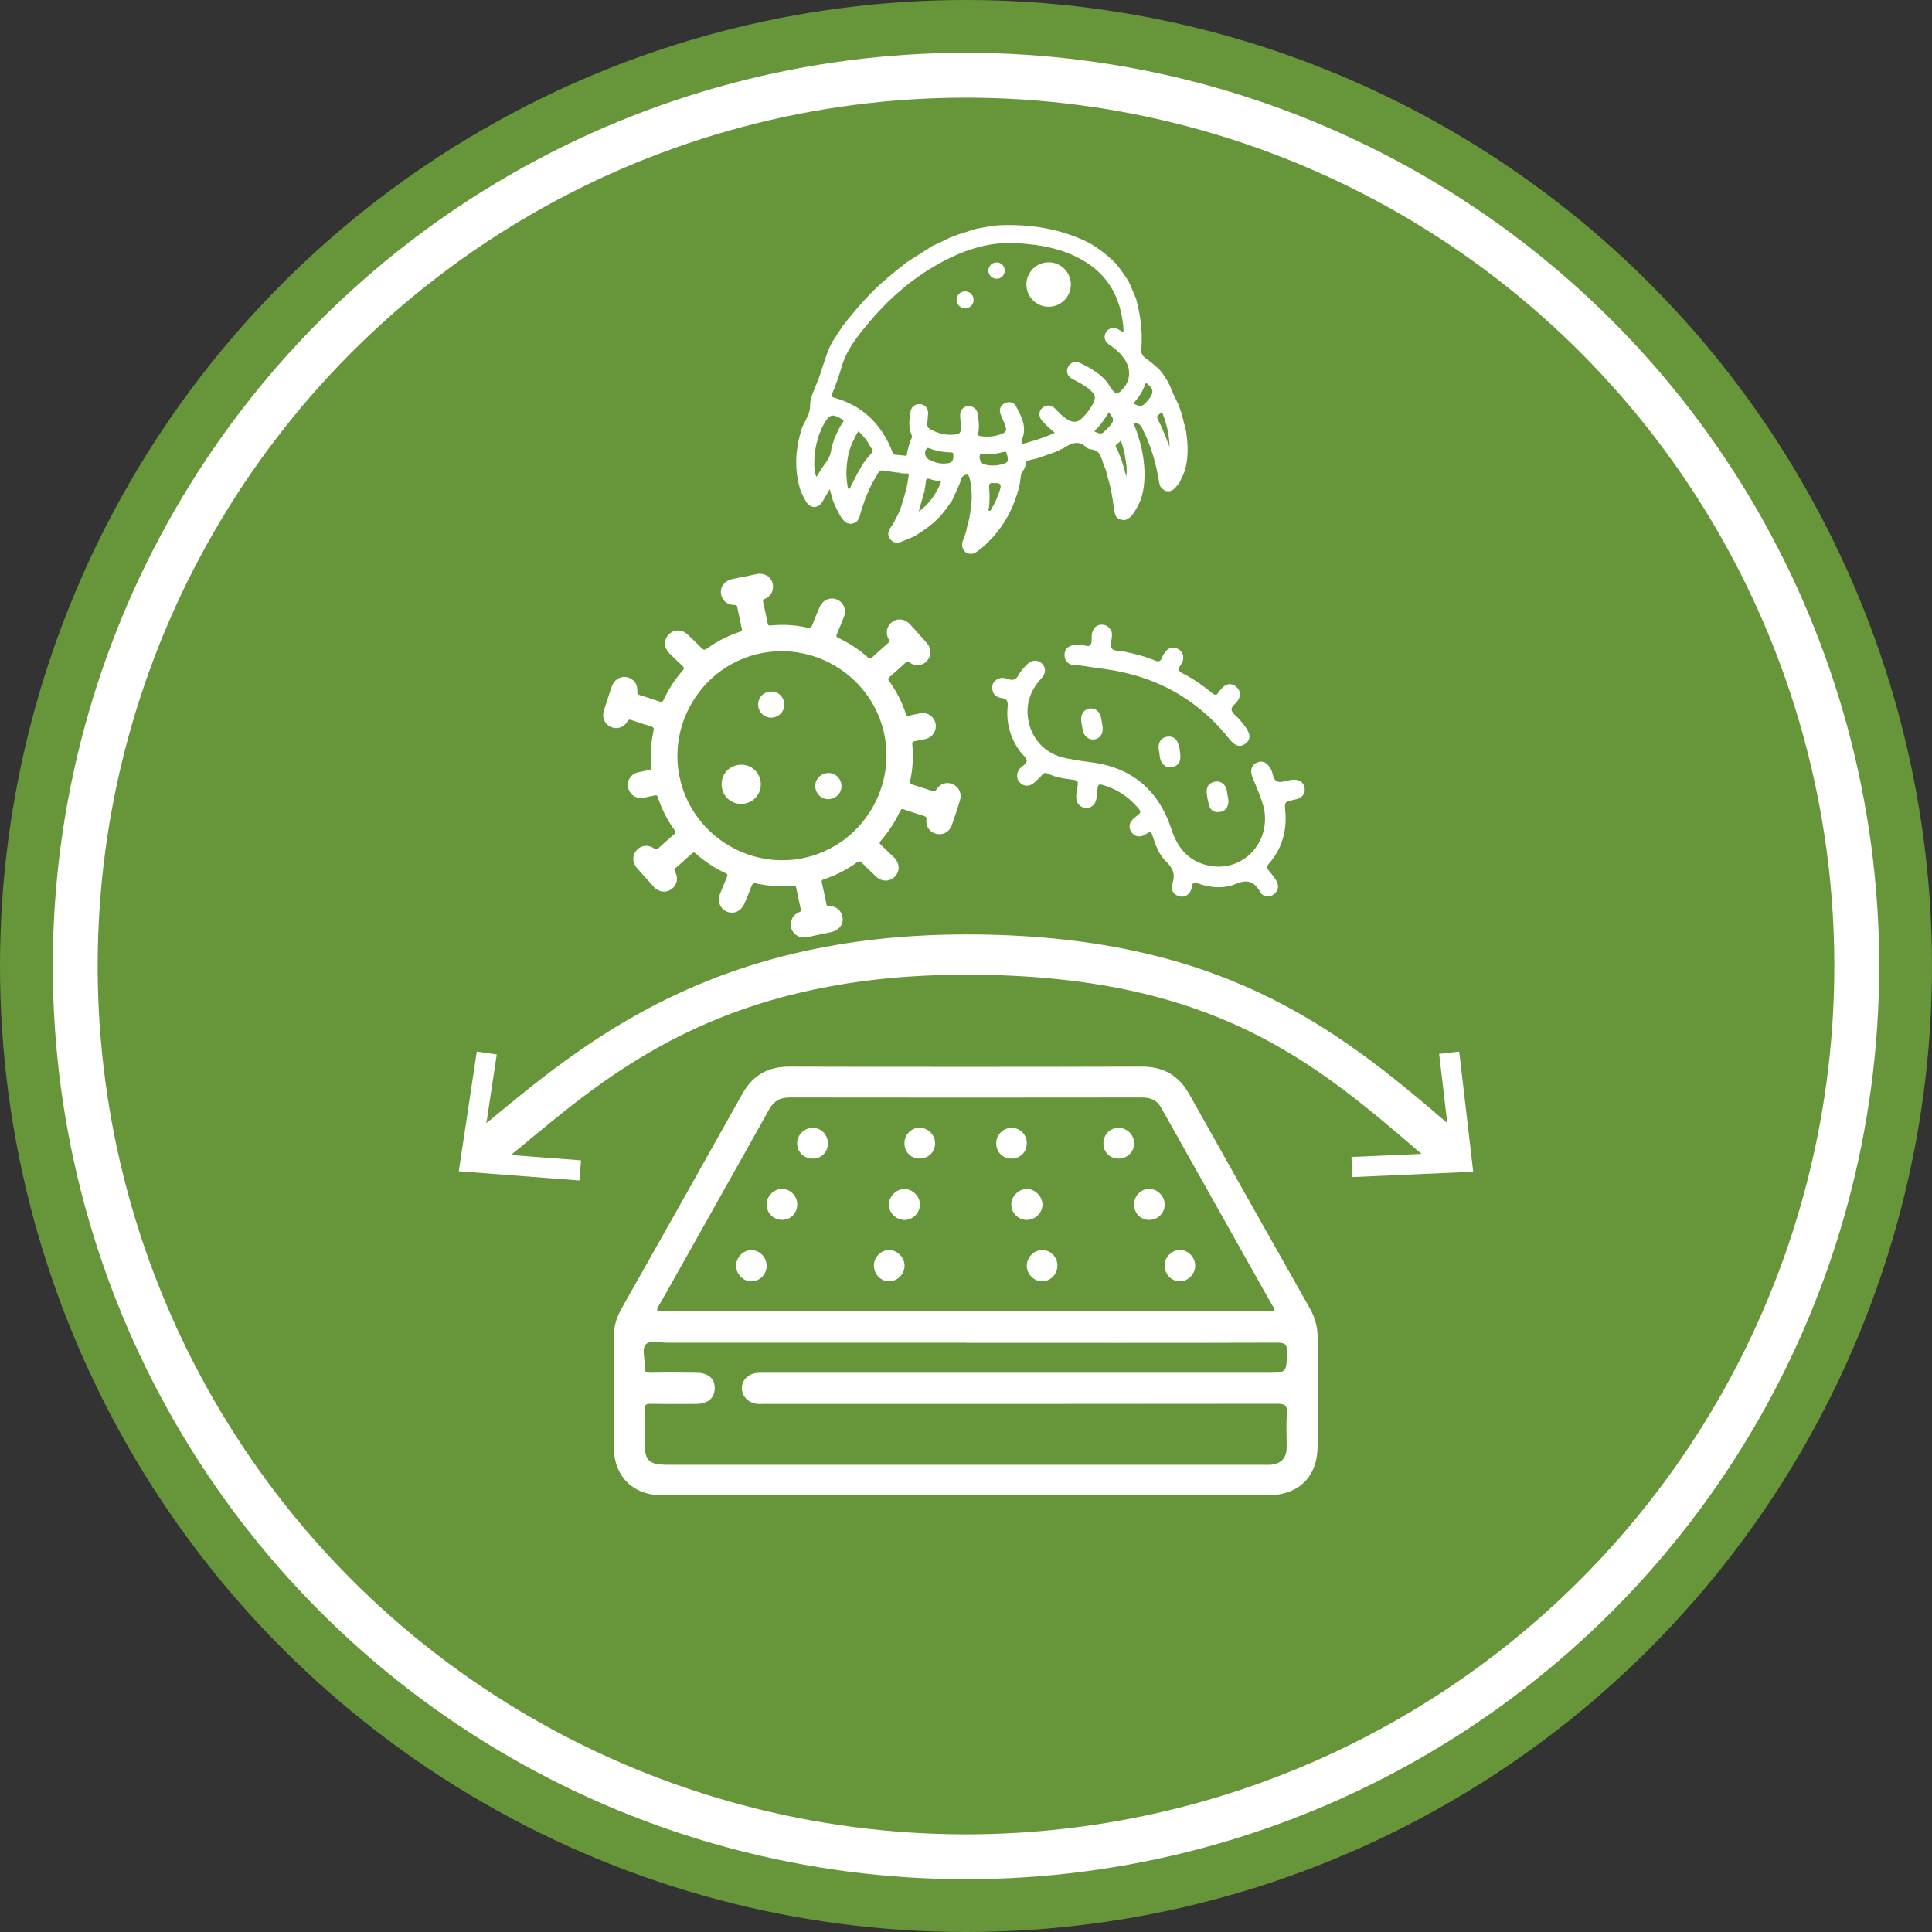 <?xml version="1.0" encoding="UTF-8"?>
<svg xmlns="http://www.w3.org/2000/svg" id="Layer_2" viewBox="0 0 238.06 238.06">
  <rect x="0" y="0" width="238.06" height="238.06" fill="#333333" stroke="none"/>
  <defs>
    <style>.cls-1{fill:#67953a;}.cls-1,.cls-2{stroke-width:0px;}.cls-2{fill:#fff;}.cls-3{fill:none;stroke:#fff;stroke-miterlimit:10;stroke-width:5.53px;}</style>
  </defs>
  <g id="Layer_3">
    <circle class="cls-1" cx="119.03" cy="119.03" r="119.03"></circle>
    <path class="cls-2" d="m145.19,49.8c.13.37.26.73.39,1.1.18.71.37,1.43.55,2.14.24,1.53.33,3.06-.04,4.59-.16.67-.48,1.27-.77,1.88-.38.41-.65.96-1.3,1.03-.14-.02-.29-.03-.43-.05-.25-.15-.46-.34-.63-.57-.04-.14-.08-.27-.12-.41-.36-2.39-1.04-4.68-2.15-6.84-.22-.42-.51-.56-.95-.48-.03.18.08.31.13.46.65,1.72,1.09,3.49,1.15,5.34.05,1.7-.14,3.34-1.07,4.81-.33.53-.66,1.08-1.33,1.28-.38.02-.71-.08-1.01-.32-.23-.29-.28-.65-.35-1.01-.16-1.47-.42-2.92-.89-4.33-.04-.38-.18-.73-.35-1.07-.32-.88-.41-1.95-1.71-1.99-.15-.07-.32-.1-.43-.21-.97-.97-1.9-.54-2.82.07-.36.17-.72.33-1.08.5-.72.25-1.44.5-2.16.75-.38.09-.77.18-1.15.28-.11.03-.26.03-.26.21,0,.57-.31,1.01-.59,1.46-.05.36-.09.72-.14,1.08-.4,1.93-1.15,3.71-2.26,5.34-.29.38-.59.76-.88,1.14-.4.42-.81.83-1.21,1.25-.24.19-.48.37-.71.56-.41.35-.85.58-1.41.38-.04-.01-.08-.03-.12-.04-.57-.45-.66-.99-.39-1.66.21-.5.39-1.03.47-1.58.22-.7.37-1.42.43-2.16.03-.18.06-.35.08-.53.11-1.08.05-2.15-.18-3.21-.13-.57-.42-.65-.87-.28-.25.21-.26.5-.33.77-.32.72-.64,1.44-.96,2.16-.43.59-.83,1.21-1.31,1.77-.94,1.09-2.1,1.89-3.31,2.65-.57.24-1.14.5-1.73.72-.5.18-.97.09-1.3-.35-.33-.43-.3-.9,0-1.35.24-.37.52-.73.66-1.15.45-.7.71-1.49.94-2.28.1-.36.19-.71.29-1.07.2-.59.26-1.21.36-1.81.04-.22.09-.5-.31-.42l-.65-.04c-.13-.08-.28-.1-.43-.08-.55-.08-1.1-.15-1.65-.25-.33-.06-.54.03-.71.33-.32.56-.67,1.11-.94,1.69-.55,1.17-.99,2.38-1.33,3.63-.13.47-.42.8-.91.89-.47.09-.84-.11-1.12-.49-.06-.09-.14-.16-.21-.24-.41-.69-.78-1.4-1.06-2.15-.12-.42-.23-.84-.38-1.37-.34.59-.61,1.09-.91,1.57-.51.84-1.47.85-1.99,0-.25-.41-.44-.85-.66-1.28-.81-2.52-.72-5.04.06-7.55.02-.07.03-.14.05-.21.4-.99,1.12-1.87,1.03-3.03.02-.14.04-.28.06-.42.06-.22.12-.44.18-.66.14-.36.28-.72.42-1.08.04-.1.09-.19.13-.29.72-1.67,1.05-3.49,1.9-5.11.44-.68.88-1.37,1.33-2.05,1.2-1.52,2.43-3.01,3.82-4.37,1.28-1.26,2.68-2.38,4.09-3.49,1.03-.65,2.07-1.3,3.1-1.96.72-.35,1.45-.7,2.17-1.05.36-.14.72-.27,1.09-.41.72-.23,1.43-.45,2.15-.68,1.01-.17,2-.41,3.02-.45,3.8-.14,7.45.45,10.89,2.16,1.23.71,2.36,1.57,3.35,2.59.59.73,1.13,1.49,1.61,2.29.29.67.57,1.35.86,2.02.38,1.41.62,2.85.69,4.31,0,.36,0,.72,0,1.08l-.03.64c-.16.56.12,1.01.5,1.29.59.43,1.15.89,1.69,1.37.54.64,1,1.33,1.35,2.1.23.76.65,1.43.97,2.16Zm-6.47,7.01c-.1-.81-.28-1.6-.56-2.37-.05-.19-.12-.14-.19,0-.03.03-.07.07-.1.1-.31.19-.59.39-.22.78.19.46.37.93.56,1.39.19.67.38,1.33.57,2,.09-.64.06-1.27-.06-1.89Zm-35.94-2.7c.34-.71.62-1.45,1.09-2.08.14-.19.07-.25-.09-.35-1.22-.74-1.56-.66-2.26.58-.14.25-.3.49-.35.78-.21.33-.31.7-.4,1.08-.43,1.17-.64,3.8-.16,4.64.34-.53.64-1.08,1.02-1.57.46-.6.78-1.23.82-1.98.11-.36.22-.72.33-1.08Zm11.11,6.47c-.22.8-.45,1.6-.68,2.44,1.1-.69,2.37-2.42,2.74-3.7-.42-.08-.87-.11-1.26-.26-.52-.2-.63,0-.62.45-.06.36-.12.71-.17,1.07Zm-6.65-5.53c-.35-.74-.87-1.34-1.45-1.93-.22.35-.44.64-.54.99-.59,1.03-.81,2.18-.92,3.34-.07.8-.04,1.62.1,2.41.02.13.01.37.21.38.15,0,.15-.2.21-.33.18-.37.36-.73.55-1.09.51-.99,1.05-1.97,1.82-2.78.36-.38.34-.65.02-.98Zm31.18-14.11c.04-.56-.04-1.04-.11-1.51-.46-3.08-1.91-5.54-4.6-7.19-2.64-1.61-5.58-2.13-8.6-2.28-2.96-.15-5.73.65-8.35,1.96-3.97,1.99-7.26,4.83-10.05,8.25-1.23,1.5-2.42,3.05-2.98,4.96-.33,1.14-.72,2.26-1.18,3.35-.15.36-.03.45.29.54,3.36.95,5.63,3.11,6.98,6.3.13.31.16.72.65.73.38,0,.75.08,1.13.11.19.01.14-.17.16-.28.12-.62.28-1.22.53-1.8.06-.14.14-.27.05-.46-.44-.95-.29-1.94-.14-2.91.1-.63.64-.99,1.26-.9.56.08.93.54.9,1.15-.02.43-.07.86-.11,1.29-.02.28.1.48.34.62,1.02.57,2.09.83,3.26.65.37-.06.51-.23.54-.6.05-.56-.06-1.11-.08-1.67-.03-.67.36-1.15.96-1.21.6-.05,1.12.35,1.21.99.11.76.22,1.53.06,2.31-.05.23-.03.36.25.4.97.15,1.89.05,2.79-.34.38-.16.45-.41.34-.78-.16-.54-.41-1.03-.62-1.55-.23-.55-.02-1.11.49-1.38.48-.25,1.13-.16,1.38.33.69,1.3,1.43,2.61.74,4.17-.06.14-.06.29.03.41.1.13.23.05.35.02,1.25-.34,2.48-.73,3.68-1.29-.29-.25-.57-.48-.82-.72-.26-.25-.52-.5-.75-.77-.58-.67-.35-1.55.47-1.82.47-.16.84.02,1.16.35.52.53,1.01,1.08,1.68,1.42.56.28,1.05.26,1.53-.18.52-.48.97-1.02,1.31-1.63.56-.99.49-1.33-.39-2.06-.62-.53-1.36-.86-2.07-1.25-.58-.32-.76-.92-.48-1.47.28-.54.88-.75,1.48-.47.49.23.97.48,1.42.76.89.55,1.73,1.18,2.24,2.13.16.3.38.51.61.74.18.17.31.17.5.02,1.36-1.02,1.66-2.65.74-4.06-.23-.35-.49-.66-.79-.96-.37-.37-.81-.65-1.23-.96-.5-.37-.61-.98-.29-1.48.32-.5.92-.65,1.47-.36.2.11.39.24.65.4Zm-22.22,16.18c1.09,0,1.3-.21,1.27-1.08,0-.24-.09-.3-.31-.3-.9-.01-1.78-.17-2.62-.49-.11-.04-.22-.11-.34.01-.35.36-.26,1.06.19,1.32.62.36,1.29.53,1.81.55Zm5.47-1.18c-.21,0-.43,0-.64,0-.1,0-.21-.02-.28.11-.17.33.11,1.04.48,1.15.68.21,1.37.21,2.07.05.93-.21,1.02-.38.77-1.29-.08-.31-.19-.34-.48-.26-.62.17-1.26.29-1.91.24Zm1,3.59c-.07,0-.15.02-.21,0-.53-.1-.61.15-.57.62.06.8.07,1.61-.03,2.41-.02.13-.16.29.02.37.18.08.23-.12.3-.24.46-.77.81-1.59,1.07-2.45q.23-.76-.57-.72Zm16.98-9.81c.91.45,1.1.42,1.71-.29.09-.11.18-.22.27-.33.55-.73.49-1.21-.23-1.78-.12-.1-.2-.21-.29.05-.3.87-.81,1.62-1.46,2.35Zm-3.03,1.09c-.47.77-.95,1.52-1.61,2.14-.09.08-.23.2-.02.28.36.14.72.36,1.07-.04.18-.2.39-.37.57-.57.69-.76.69-.97,0-1.81Zm6.54-.1c-.17.36-.75.44-.53.87.57,1.13,1.03,2.3,1.48,3.48-.02-1.49-.37-2.9-.95-4.35Z"></path>
    <circle class="cls-2" cx="118.92" cy="36.95" r="1.05"></circle>
    <circle class="cls-2" cx="129.21" cy="35.06" r="2.74"></circle>
    <circle class="cls-2" cx="122.8" cy="33.34" r="1.01"></circle>
    <path class="cls-2" d="m91.75,71.05c.51-.11,1.02-.22,1.53-.32.83-.17,1.65.28,1.89,1.02.27.83-.09,1.7-.91,2.03-.26.1-.27.2-.22.43.19.85.37,1.71.54,2.56.04.23.09.33.38.3,1.49-.15,2.97-.08,4.43.25.46.1.61-.03.75-.42.25-.69.55-1.37.83-2.05.39-.91,1.28-1.32,2.12-.99.87.34,1.25,1.27.88,2.2-.28.7-.56,1.4-.86,2.09-.1.24-.06.34.18.45,1.34.63,2.58,1.44,3.68,2.43.18.16.28.16.46,0,.67-.61,1.34-1.21,2.02-1.8.18-.16.16-.27.05-.46-.43-.78-.24-1.65.44-2.14.68-.49,1.56-.39,2.17.27.71.77,1.42,1.56,2.11,2.35.58.67.56,1.57,0,2.19-.55.61-1.43.71-2.14.2-.23-.17-.34-.13-.53.04-.64.59-1.28,1.17-1.94,1.74-.19.17-.2.27-.06.48.9,1.26,1.6,2.62,2.08,4.09.07.22.16.25.36.2.47-.11.95-.21,1.43-.3.87-.16,1.68.4,1.86,1.27.17.85-.35,1.68-1.18,1.88-.47.11-.95.21-1.43.3-.22.04-.29.12-.26.36.15,1.51.07,3-.25,4.48-.07.32.02.42.31.51.82.25,1.62.51,2.43.79.23.08.33.06.46-.16.46-.78,1.31-1.04,2.07-.68.74.35,1.11,1.15.86,1.97-.32,1.04-.65,2.07-1.02,3.1-.29.81-1.08,1.22-1.89,1.04-.8-.18-1.32-.9-1.23-1.76.02-.24,0-.35-.26-.43-.85-.26-1.69-.54-2.53-.83-.25-.09-.34-.01-.45.21-.62,1.33-1.41,2.55-2.38,3.66-.2.22-.17.34.03.52.55.51,1.09,1.04,1.63,1.57.69.69.71,1.68.07,2.33-.63.64-1.6.65-2.3,0-.59-.55-1.17-1.1-1.73-1.68-.23-.24-.39-.26-.67-.06-1.25.91-2.62,1.6-4.09,2.08-.21.07-.26.15-.21.35.2.9.39,1.8.57,2.71.04.18.09.22.29.22.96,0,1.61.58,1.71,1.48.09.82-.49,1.54-1.4,1.73-1,.21-2,.42-3.01.63-.83.17-1.65-.28-1.89-1.03-.27-.84.09-1.7.91-2.03.26-.11.27-.2.22-.43-.19-.85-.37-1.71-.54-2.56-.05-.23-.1-.33-.38-.3-1.52.15-3.04.06-4.53-.27-.32-.07-.48-.02-.6.31-.27.72-.57,1.43-.87,2.14-.41.97-1.31,1.39-2.19,1.01-.86-.37-1.19-1.28-.81-2.23.27-.67.54-1.33.82-2,.1-.23.13-.36-.16-.5-1.35-.62-2.57-1.44-3.68-2.43-.18-.16-.29-.15-.46,0-.67.61-1.34,1.21-2.02,1.8-.19.16-.15.27-.05.46.43.78.24,1.66-.45,2.14-.69.49-1.56.39-2.17-.28-.71-.78-1.42-1.56-2.11-2.35-.58-.66-.56-1.57.01-2.19.56-.61,1.42-.7,2.14-.19.2.14.3.17.49,0,.65-.61,1.31-1.19,1.98-1.77.2-.17.2-.28.05-.48-.91-1.25-1.6-2.62-2.08-4.09-.07-.22-.17-.24-.36-.2-.46.1-.92.2-1.38.29-.91.18-1.73-.37-1.91-1.26-.18-.87.35-1.69,1.23-1.88.46-.1.92-.2,1.38-.29.22-.04.29-.12.27-.36-.15-1.51-.07-3,.25-4.48.07-.31-.01-.43-.3-.52-.82-.25-1.63-.51-2.43-.79-.22-.08-.33-.07-.47.16-.47.78-1.31,1.04-2.07.69-.76-.35-1.12-1.17-.85-2.02.31-.97.63-1.94.95-2.91.3-.89,1.06-1.36,1.89-1.2.84.17,1.36.88,1.28,1.82-.02.24.06.31.26.37.84.27,1.69.54,2.52.83.25.09.34.01.45-.21.62-1.33,1.41-2.55,2.38-3.66.19-.22.17-.34-.03-.52-.55-.51-1.09-1.04-1.63-1.57-.69-.69-.71-1.67-.07-2.33.62-.64,1.6-.66,2.3,0,.59.54,1.17,1.1,1.73,1.68.23.24.39.27.67.07,1.25-.91,2.62-1.61,4.09-2.08.21-.07.26-.14.21-.35-.2-.9-.38-1.8-.57-2.71-.03-.17-.08-.23-.29-.23-.98,0-1.65-.61-1.72-1.52-.06-.8.51-1.49,1.4-1.68.49-.1.99-.21,1.48-.31Zm-8.01,24.68c1.42,6.92,8.29,11.43,15.22,10.01,6.91-1.42,11.43-8.29,10.01-15.23-1.42-6.92-8.29-11.43-15.23-10.01-6.92,1.42-11.43,8.28-10.01,15.22Z"></path>
    <path class="cls-2" d="m93.69,96.13c.28,1.33-.53,2.59-1.85,2.87-1.33.28-2.59-.53-2.87-1.85-.28-1.33.53-2.59,1.85-2.87,1.33-.28,2.59.53,2.87,1.85Z"></path>
    <path class="cls-2" d="m94.72,85.24c.89-.18,1.72.38,1.89,1.28.17.88-.39,1.71-1.3,1.88-.86.17-1.68-.39-1.86-1.26-.18-.89.37-1.72,1.27-1.9Z"></path>
    <path class="cls-2" d="m101.77,95.28c.88-.18,1.71.39,1.89,1.29.17.86-.39,1.69-1.26,1.87-.89.18-1.72-.37-1.91-1.26-.18-.89.38-1.72,1.28-1.9Z"></path>
    <path class="cls-2" d="m155.78,99.77c-.28-1.24-.88-2.6-1.45-3.98-.33-.81-.14-1.51.51-1.81.73-.33,1.31-.03,1.76.8.28.52.25,1.33.8,1.52.48.17,1.11-.12,1.68-.2.93-.14,1.54.23,1.67.99.12.74-.32,1.26-1.2,1.44-1.29.26-1.28.26-1.17,1.52.19,2.38-.42,4.53-2,6.34-.29.34-.32.55-.04.88.32.37.61.76.88,1.17.42.64.32,1.32-.23,1.74-.55.42-1.33.4-1.71-.27-.74-1.3-1.56-1.59-3.01-.99-1.5.62-3.16.48-4.72-.08-.47-.17-.62-.05-.67.38-.01.11-.04.21-.07.32-.25.73-.82,1.07-1.5.91-.65-.16-1.14-.81-.88-1.5.45-1.19.1-1.98-.77-2.82-.87-.84-1.28-2-1.64-3.14-.15-.49-.31-.57-.76-.25-.72.52-1.42.4-1.85-.21-.42-.61-.26-1.28.45-1.82.83-.64.84-.64.13-1.42-1.12-1.24-2.48-2.09-4.09-2.56-.47-.14-.63-.05-.66.43-.02.43-.07.87-.15,1.29-.14.75-.72,1.19-1.38,1.1-.7-.1-1.13-.63-1.1-1.38.02-.46.08-.92.18-1.37.11-.5-.09-.66-.56-.72-1.08-.12-2.15-.29-3.14-.76-.29-.14-.48-.08-.69.17-.3.35-.64.67-.99.97-.58.5-1.25.47-1.75-.04-.44-.45-.44-1.18-.01-1.7.29-.35.9-.59.86-1.01-.04-.38-.53-.72-.8-1.09-1.21-1.64-1.74-3.51-1.55-5.52.07-.74-.11-1.01-.8-1.1-.67-.09-1.07-.52-1.1-1.21-.02-.62.33-1.02.9-1.21.32-.11.65-.04.96.07.63.24,1.08.15,1.42-.53.24-.47.64-.87,1.02-1.26.56-.57,1.32-.6,1.82-.11.51.5.53,1.21-.04,1.82-1.35,1.44-1.96,3.11-1.65,5.07.39,2.45,2.17,4.3,4.61,4.78.96.19,1.92.36,2.89.47,5.18.6,8.56,3.39,10.17,8.34.79,2.4,2.27,4.06,4.86,4.48,3.92.64,7.28-2.79,6.56-6.93Z"></path>
    <path class="cls-2" d="m132.34,79.42c.36.02.82-.04,1.22.09.88.3.97-.16.95-.84,0-.27,0-.55.09-.8.19-.56.59-.93,1.21-.9.6.03,1,.39,1.18.96.04.12.02.27.02.4,0,.55-.32,1.26.02,1.62.3.32,1.02.23,1.55.35,1.27.27,2.54.58,3.74,1.09.48.2.68.09.85-.34.09-.23.21-.44.35-.64.41-.6,1.04-.77,1.63-.45.59.32.8.95.55,1.61-.14.36-.6.72-.4,1.06.17.31.67.43,1.01.64,1.08.64,2.11,1.34,3.08,2.15.31.26.52.28.75-.09.16-.25.36-.48.58-.68.53-.47,1.1-.46,1.62-.01.5.42.55.97.27,1.55-.02.05-.06.09-.09.14-.24.41-.87.71-.76,1.17.1.42.6.74.93,1.11.2.22.39.45.57.69.85,1.06.92,1.78.22,2.32-.69.53-1.33.33-2.15-.73-1.32-1.68-2.86-3.12-4.59-4.37-3.39-2.44-7.22-3.69-11.32-4.18-1.02-.12-2.02-.35-3.06-.39-.75-.03-1.22-.58-1.19-1.28.02-.72.45-1.07,1.19-1.2Z"></path>
    <path class="cls-2" d="m142.86,92.84c-.05-.35-.15-.69-.08-1.05.11-.58.45-.91,1.02-1.01.57-.09,1.01.11,1.28.64.28.54.32,1.15.36,1.74.05.69-.26,1.21-.99,1.37-.67.14-1.25-.24-1.47-.97-.07-.23-.08-.48-.12-.72Z"></path>
    <path class="cls-2" d="m133.3,89.34c-.03-.16-.06-.32-.08-.48-.09-.83.34-1.47,1.06-1.56.68-.09,1.23.37,1.4,1.17.08.4.15.8.19,1.2.07.75-.36,1.34-1.01,1.44-.64.1-1.26-.34-1.43-1.04-.06-.24-.08-.48-.12-.72Z"></path>
    <path class="cls-2" d="m151.28,98.11c.02.24.15.58.06.94-.14.6-.49.95-1.11,1.01-.62.06-1.07-.2-1.24-.8-.15-.52-.25-1.06-.3-1.59-.06-.71.26-1.2.99-1.35.68-.14,1.26.25,1.46.97.06.23.08.48.14.82Z"></path>
    <path class="cls-2" d="m119.02,184.26c-12.45,0-24.89,0-37.34,0-3.66,0-6.03-2.3-6.05-5.95-.03-4.49,0-8.98-.01-13.48,0-1.29.32-2.45.95-3.56,4.98-8.82,9.95-17.63,14.89-26.47,1.29-2.31,3.17-3.38,5.84-3.37,14.47.04,28.94.04,43.41,0,2.67,0,4.53,1.09,5.83,3.39,4.93,8.81,9.89,17.6,14.85,26.38.67,1.18.99,2.42.98,3.78-.03,4.38,0,8.76-.01,13.15-.01,3.86-2.32,6.12-6.21,6.12-12.37,0-24.75,0-37.12,0Zm37.92-22.74c.15-.35-.1-.54-.21-.74-4.54-8.09-9.1-16.17-13.64-24.27-.56-1.01-1.38-1.29-2.46-1.28-14.43.02-28.87.02-43.3,0-1.21,0-1.98.43-2.57,1.49-4.45,7.98-8.95,15.93-13.42,23.9-.15.27-.45.51-.33.91h75.93Zm-37.89,3.93c-12.26,0-24.52,0-36.78,0-.91,0-2.15-.31-2.65.16-.6.55-.11,1.8-.2,2.74-.07.64.19.81.8.8,1.88-.04,3.76-.03,5.63,0,1.43.02,2.21.71,2.22,1.89,0,1.22-.83,1.94-2.29,1.95-1.88.01-3.76.02-5.63-.01-.57-.01-.76.15-.74.73.04,1.29.01,2.58.01,3.87,0,2.42.49,2.91,2.89,2.91,24.45,0,48.9,0,73.35,0,.29,0,.59.02.88,0,1.32-.11,1.99-.81,2-2.14.01-1.4-.07-2.8.03-4.2.07-1-.26-1.18-1.2-1.18-21.02.03-42.05.02-63.07.02-.37,0-.74.03-1.1-.02-1.02-.12-1.8-.98-1.79-1.92,0-.97.75-1.76,1.82-1.87.4-.04.81-.03,1.21-.03,20.55,0,41.09,0,61.64,0,2.48,0,2.43,0,2.5-2.52.03-.98-.23-1.19-1.19-1.19-12.78.04-25.55.02-38.33.02Z"></path>
    <path class="cls-2" d="m113.35,148.47c-.03,1.03-.9,1.87-1.93,1.85-1.03-.02-1.9-.89-1.9-1.89,0-1.04.97-1.97,2-1.92,1.01.05,1.86.95,1.83,1.97Z"></path>
    <path class="cls-2" d="m126.5,146.5c1-.01,1.92.87,1.95,1.87.04,1.04-.89,1.96-1.96,1.95-1.03-.01-1.89-.88-1.88-1.9,0-1.01.88-1.9,1.89-1.91Z"></path>
    <path class="cls-2" d="m109.6,154.03c1,.03,1.87.93,1.86,1.94,0,1.07-.95,1.97-1.99,1.91-1.02-.06-1.81-.94-1.79-1.99.03-1.03.92-1.89,1.92-1.86Z"></path>
    <path class="cls-2" d="m130.29,155.91c.02,1.05-.78,1.92-1.8,1.97-1.05.05-1.98-.86-1.97-1.93,0-1.01.88-1.91,1.88-1.93,1.01-.02,1.88.85,1.9,1.88Z"></path>
    <path class="cls-2" d="m100.12,142.76c-1.06,0-1.89-.82-1.9-1.86-.01-1.06.91-1.96,1.97-1.93,1.04.03,1.83.87,1.82,1.94-.01,1.08-.81,1.86-1.89,1.85Z"></path>
    <path class="cls-2" d="m113.36,138.97c1.03.02,1.86.88,1.86,1.91,0,1.1-.86,1.91-1.98,1.87-1.07-.04-1.82-.85-1.79-1.94.02-1.05.87-1.87,1.91-1.85Z"></path>
    <path class="cls-2" d="m126.51,140.93c-.02,1.07-.82,1.84-1.9,1.83-1.06-.01-1.86-.82-1.86-1.88,0-1.08.91-1.95,1.98-1.91,1.04.05,1.82.89,1.79,1.96Z"></path>
    <path class="cls-2" d="m139.75,140.87c0,1.04-.82,1.87-1.87,1.89-1.09.02-1.89-.75-1.92-1.82-.03-1.11.81-1.98,1.9-1.97,1.02.01,1.88.88,1.89,1.9Z"></path>
    <path class="cls-2" d="m98.24,148.38c.01,1.07-.77,1.9-1.82,1.93-1.09.03-1.97-.83-1.96-1.92.01-1.01.89-1.89,1.89-1.9,1.02,0,1.87.85,1.89,1.89Z"></path>
    <path class="cls-2" d="m143.51,148.47c-.02,1.04-.88,1.86-1.92,1.85-1.09-.01-1.9-.89-1.85-2.01.04-1.03.94-1.87,1.95-1.81,1.01.05,1.85.95,1.82,1.97Z"></path>
    <path class="cls-2" d="m94.47,156c-.02,1.04-.87,1.9-1.89,1.89-1.01,0-1.87-.89-1.88-1.91,0-1.07.92-1.99,1.95-1.94,1.02.04,1.83.92,1.81,1.96Z"></path>
    <path class="cls-2" d="m147.27,156.06c-.05,1.02-.96,1.87-1.96,1.82-1.07-.05-1.87-.97-1.8-2.08.06-.97.93-1.79,1.89-1.78,1.05.01,1.92.96,1.87,2.03Z"></path>
    <path class="cls-2" d="m60.19,144.58l-3.09-3.89c1.16-.92,2.36-1.91,3.61-2.94,11.57-9.54,27.42-22.61,58.36-22.61s45.41,11.32,59.35,23.31c.89.76,1.78,1.53,2.68,2.29l-3.22,3.78c-.9-.77-1.8-1.54-2.69-2.31-13.23-11.37-25.72-22.11-56.12-22.11s-44.21,12.41-55.2,21.47c-1.27,1.04-2.49,2.05-3.67,2.99Z"></path>
    <polygon class="cls-2" points="179.8 129.57 177.33 129.86 178.76 142.02 166.52 142.56 166.63 145.04 181.53 144.38 179.8 129.57"></polygon>
    <polygon class="cls-2" points="58.75 129.57 61.21 129.94 59.38 142.05 71.59 142.98 71.4 145.46 56.53 144.32 58.75 129.57"></polygon>
    <circle class="cls-3" cx="119.03" cy="119.03" r="109.76"></circle>
  </g>
</svg>
